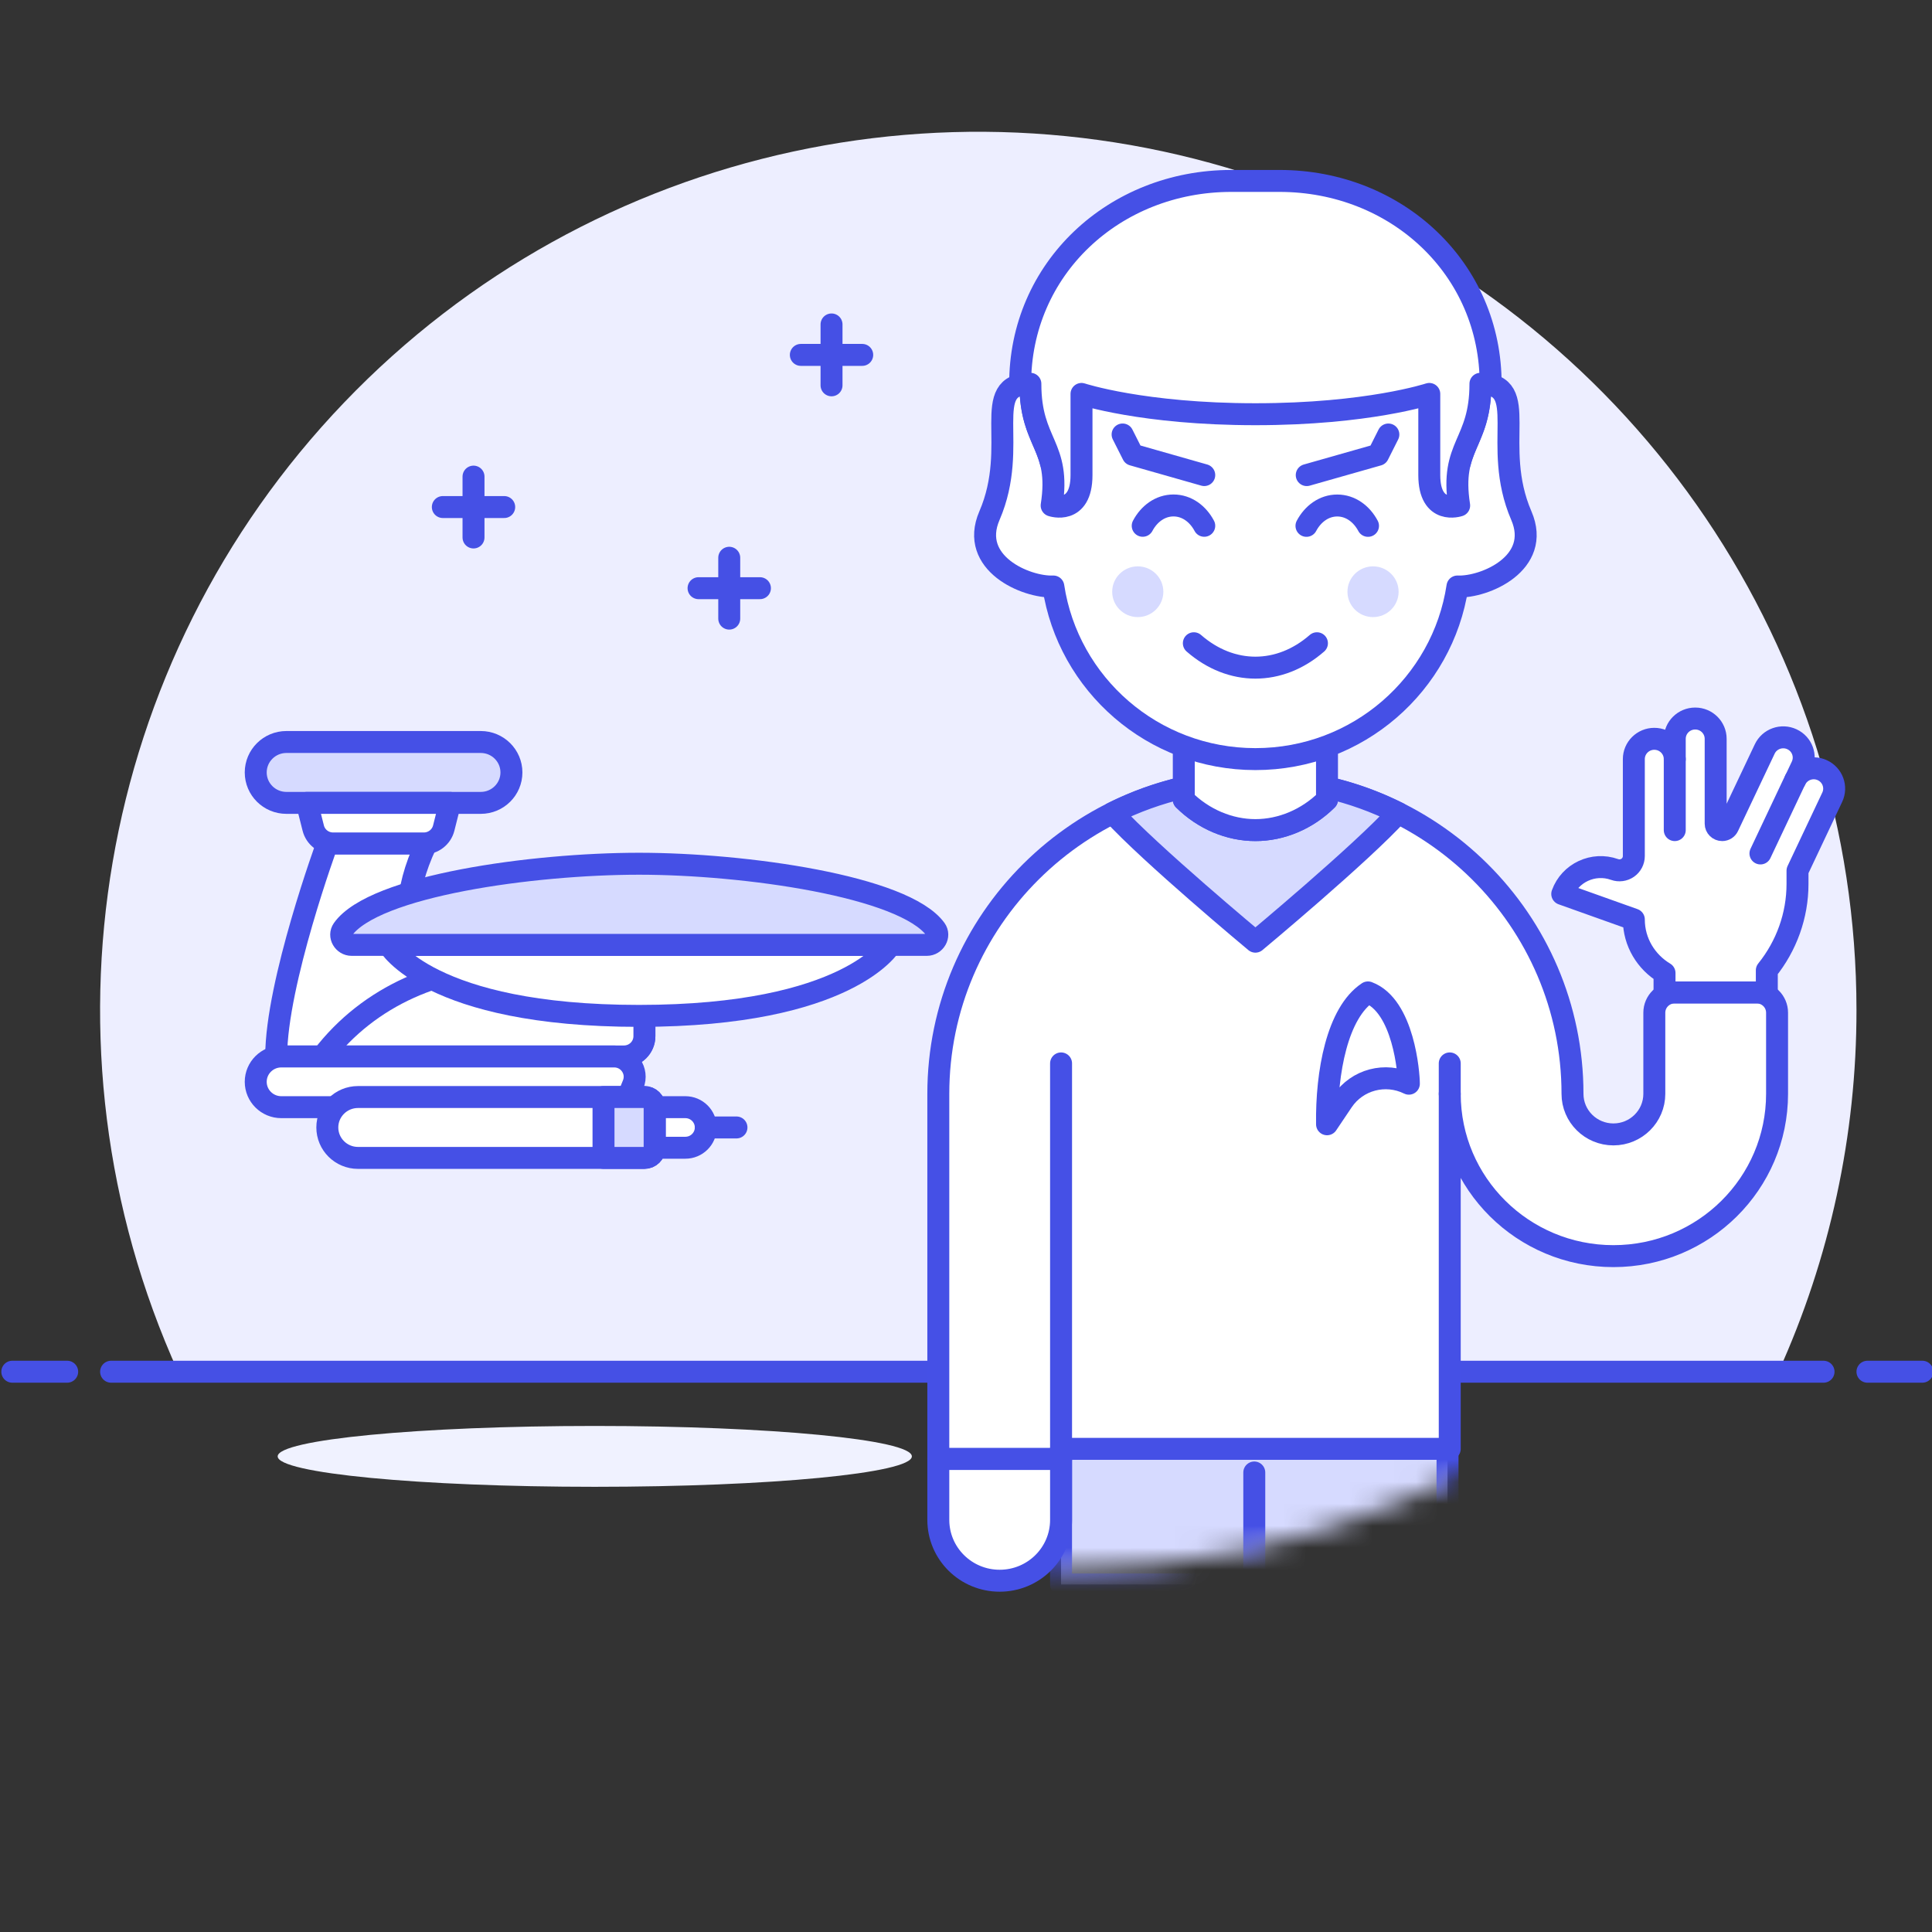<svg xmlns="http://www.w3.org/2000/svg" xmlns:xlink="http://www.w3.org/1999/xlink" width="88" height="88" version="1.1" viewBox="0 0 88 88"><rect x="0" y="0" width="88" height="88" fill="#333333" stroke="none"/><title>Slice</title><desc>Created with Sketch.</desc><defs><path id="path-1" d="M39.5,79.488 C61.316,79.488 79,61.798 79,39.976 C79,18.153 61.316,0.464 39.5,0.464 C17.684,0.464 0,18.153 0,39.976 C0,61.798 17.684,79.488 39.5,79.488 Z"/></defs><g id="Page-1" fill="none" fill-rule="evenodd" stroke="none" stroke-width="1"><g id="01-eiffel-tower" transform="translate(0, 2)"><g id="Background" transform="translate(0, 4)"><path id="Path" fill="#EDEEFF" fill-rule="nonzero" d="M84.56,40 C84.558,23.665 74.624,8.972 59.465,2.884 C44.306,-3.203 26.969,0.54 15.671,12.338 C4.372,24.136 1.383,41.618 8.12,56.5 L81,56.5 C83.351,51.317 84.565,45.691 84.56,40 L84.56,40 Z"/><line id="Path" x1="5.06" x2="83.06" y1="56.48" y2="56.48" stroke="#4550E5" stroke-linecap="round" stroke-linejoin="round"/><line id="Path" x1=".56" x2="3.06" y1="56.48" y2="56.48" stroke="#4550E5" stroke-linecap="round" stroke-linejoin="round"/><line id="Path" x1="85.06" x2="87.56" y1="56.48" y2="56.48" stroke="#4550E5" stroke-linecap="round" stroke-linejoin="round"/></g></g><g id="52--star-trek-space-colony-male-caucasian-2" transform="translate(2, -8)"><g id="Group-124" transform="translate(7, 0)"><mask id="mask-2" fill="#fff"><use xlink:href="#path-1"/></mask><polygon id="Fill-120" fill="#D6DAFF" points="39.329 80.171 56.933 80.171 56.933 72.288 39.329 72.288" mask="url(#mask-2)"/><line id="Stroke-122" x1="48.131" x2="48.131" y1="75.07" y2="80.171" stroke="#4550E5" stroke-linecap="round" stroke-linejoin="round" mask="url(#mask-2)"/><polygon id="Stroke-123" stroke="#4550E5" stroke-linecap="round" stroke-linejoin="round" points="39.329 80.171 56.933 80.171 56.933 72.288 39.329 72.288" mask="url(#mask-2)"/></g><g id="Group-119" transform="translate(0, 12)"><path id="Fill-9" fill="#F0F2FF" d="M10.648,62.336 C10.648,63.102 17.114,63.722 25.091,63.722 C33.068,63.722 39.534,63.102 39.534,62.336 C39.534,61.57 33.068,60.95 25.091,60.95 C17.114,60.95 10.648,61.57 10.648,62.336"/><path id="Fill-11" fill="#FFF" d="M64.034,45.823 C64.034,49.905 67.372,53.215 71.489,53.215 C75.605,53.215 78.943,49.905 78.943,45.823 L78.943,42.127 C78.943,41.617 78.527,41.203 78.011,41.203 L74.284,41.203 C73.77,41.203 73.352,41.617 73.352,42.127 L73.352,45.823 C73.352,46.843 72.517,47.671 71.489,47.671 C70.46,47.671 69.625,46.843 69.625,45.823 C69.625,37.913 63.159,31.5 55.182,31.5 C47.205,31.5 40.739,37.913 40.739,45.823 L40.739,62.456 L46.33,62.456 L46.33,61.994 L64.034,61.994 L64.034,45.823 Z"/><path id="Stroke-13" stroke="#4550E6" stroke-linecap="round" stroke-linejoin="round" d="M64.034,45.823 C64.034,49.905 67.372,53.215 71.489,53.215 C75.605,53.215 78.943,49.905 78.943,45.823 L78.943,42.127 C78.943,41.617 78.527,41.203 78.011,41.203 L74.284,41.203 C73.77,41.203 73.352,41.617 73.352,42.127 L73.352,45.823 C73.352,46.843 72.517,47.671 71.489,47.671 C70.46,47.671 69.625,46.843 69.625,45.823 C69.625,37.913 63.159,31.5 55.182,31.5 C47.205,31.5 40.739,37.913 40.739,45.823 L40.739,62.456 L46.33,62.456 L46.33,61.994 L64.034,61.994 L64.034,45.823 Z"/><line id="Stroke-15" x1="46.33" x2="46.33" y1="61.994" y2="44.437" stroke="#4550E6" stroke-linecap="round" stroke-linejoin="round"/><line id="Stroke-17" x1="64.034" x2="64.034" y1="45.823" y2="44.437" stroke="#4550E6" stroke-linecap="round" stroke-linejoin="round"/><path id="Fill-19" fill="#FFF" d="M62.172,45.361 C61.107,44.833 59.813,45.174 59.153,46.156 L58.445,47.209 C58.411,44.841 58.911,42.127 60.309,41.203 C61.938,41.811 62.172,44.899 62.172,45.361"/><path id="Stroke-21" stroke="#4550E6" stroke-linecap="round" stroke-linejoin="round" d="M62.172,45.361 C61.107,44.833 59.813,45.174 59.153,46.156 L58.445,47.209 C58.411,44.841 58.911,42.127 60.309,41.203 C61.938,41.811 62.172,44.899 62.172,45.361 Z"/><path id="Fill-23" fill="#D6DAFF" d="M58.443,31.867 L58.443,32.424 C57.542,33.318 56.362,33.81 55.182,33.81 C54,33.81 52.822,33.318 51.92,32.424 L51.92,31.867 C50.784,32.127 49.698,32.521 48.681,33.029 C50.357,34.876 55.182,38.892 55.182,38.892 C55.182,38.892 60.007,34.876 61.682,33.029 C60.666,32.521 59.58,32.127 58.443,31.867"/><path id="Stroke-25" stroke="#4550E6" stroke-linecap="round" stroke-linejoin="round" d="M58.443,31.867 L58.443,32.424 C57.542,33.318 56.362,33.81 55.182,33.81 C54,33.81 52.822,33.318 51.92,32.424 L51.92,31.867 C50.784,32.127 49.698,32.521 48.681,33.029 C50.357,34.876 55.182,38.892 55.182,38.892 C55.182,38.892 60.007,34.876 61.682,33.029 C60.666,32.521 59.58,32.127 58.443,31.867 Z"/><path id="Fill-27" fill="#FFF" d="M51.92,28.728 L51.92,32.424 C52.822,33.317 54.001,33.81 55.182,33.81 C56.362,33.81 57.542,33.318 58.443,32.424 L58.443,28.728 L51.92,28.728 Z"/><path id="Stroke-29" stroke="#4550E6" stroke-linecap="round" stroke-linejoin="round" d="M51.92,28.728 L51.92,32.424 C52.822,33.317 54.001,33.81 55.182,33.81 C56.362,33.81 57.542,33.318 58.443,32.424 L58.443,28.728 L51.92,28.728 Z"/><path id="Fill-31" fill="#FFF" d="M71.542,35.604 C71.743,35.676 71.966,35.646 72.141,35.525 C72.316,35.403 72.419,35.204 72.419,34.992 L72.419,30.576 C72.419,30.065 72.837,29.652 73.351,29.652 C73.865,29.652 74.283,30.065 74.283,30.576 L74.283,29.652 C74.283,29.141 74.7,28.728 75.215,28.728 C75.729,28.728 76.146,29.141 76.146,29.652 L76.146,33.517 C76.146,33.679 76.28,33.81 76.443,33.81 C76.558,33.81 76.663,33.744 76.711,33.641 L78.381,30.116 C78.599,29.654 79.154,29.455 79.62,29.672 C80.086,29.888 80.287,30.438 80.068,30.9 L79.778,31.514 C80,31.062 80.546,30.868 81.007,31.083 C81.473,31.299 81.674,31.85 81.456,32.312 L79.874,35.659 L79.874,36.262 C79.874,37.698 79.375,39.082 78.476,40.198 L78.476,41.203 L73.817,41.203 L73.817,40.32 C72.983,39.82 72.419,38.919 72.419,37.881 L69.158,36.718 C69.505,35.758 70.573,35.258 71.542,35.604"/><path id="Stroke-33" stroke="#4550E6" stroke-linecap="round" stroke-linejoin="round" d="M71.542,35.604 C71.743,35.676 71.966,35.646 72.141,35.525 C72.316,35.403 72.419,35.204 72.419,34.992 L72.419,30.576 C72.419,30.065 72.837,29.652 73.351,29.652 C73.865,29.652 74.283,30.065 74.283,30.576 L74.283,29.652 C74.283,29.141 74.7,28.728 75.215,28.728 C75.729,28.728 76.146,29.141 76.146,29.652 L76.146,33.517 C76.146,33.679 76.28,33.81 76.443,33.81 C76.558,33.81 76.663,33.744 76.711,33.641 L78.381,30.116 C78.599,29.654 79.154,29.455 79.62,29.672 C80.086,29.888 80.287,30.438 80.068,30.9 L79.778,31.514 C80,31.062 80.546,30.868 81.007,31.083 C81.473,31.299 81.674,31.85 81.456,32.312 L79.874,35.659 L79.874,36.262 C79.874,37.698 79.375,39.082 78.476,40.198 L78.476,41.203 L73.817,41.203 L73.817,40.32 C72.983,39.82 72.419,38.919 72.419,37.881 L69.158,36.718 C69.505,35.758 70.573,35.258 71.542,35.604 Z"/><line id="Stroke-35" x1="78.186" x2="79.768" y1="34.874" y2="31.527" stroke="#4550E6" stroke-linecap="round" stroke-linejoin="round"/><line id="Stroke-37" x1="74.283" x2="74.283" y1="30.576" y2="33.81" stroke="#4550E6" stroke-linecap="round" stroke-linejoin="round"/><path id="Fill-39" fill="#FFF" d="M67.295,19.487 C65.898,16.253 67.761,13.481 65.432,13.481 C65.432,15.382 64.775,15.98 64.5,17.062 L64.5,16.715 C64.5,11.612 60.327,7.475 55.182,7.475 C50.036,7.475 45.864,11.612 45.864,16.715 L45.864,17.062 C45.589,15.98 44.932,15.382 44.932,13.481 C42.602,13.481 44.466,16.253 43.068,19.487 C42.132,21.652 44.74,22.767 45.978,22.714 C46.651,27.162 50.509,30.576 55.182,30.576 C59.855,30.576 63.712,27.162 64.385,22.714 C65.624,22.767 68.231,21.652 67.295,19.487"/><path id="Stroke-41" stroke="#4550E6" stroke-linecap="round" stroke-linejoin="round" d="M67.295,19.487 C65.898,16.253 67.761,13.481 65.432,13.481 C65.432,15.382 64.775,15.98 64.5,17.062 L64.5,16.715 C64.5,11.612 60.327,7.475 55.182,7.475 C50.036,7.475 45.864,11.612 45.864,16.715 L45.864,17.062 C45.589,15.98 44.932,15.382 44.932,13.481 C42.602,13.481 44.466,16.253 43.068,19.487 C42.132,21.652 44.74,22.767 45.978,22.714 C46.651,27.162 50.509,30.576 55.182,30.576 C59.855,30.576 63.712,27.162 64.385,22.714 C65.624,22.767 68.231,21.652 67.295,19.487 Z"/><polyline id="Stroke-43" stroke="#4550E6" stroke-linecap="round" stroke-linejoin="round" points="57.52 17.64 60.773 16.715 61.238 15.791"/><polyline id="Stroke-45" stroke="#4550E6" stroke-linecap="round" stroke-linejoin="round" points="52.852 17.639 49.599 16.713 49.133 15.79"/><path id="Fill-47" fill="#D6DAFF" d="M59.375,22.953 C59.375,23.59 59.897,24.108 60.54,24.108 C61.183,24.108 61.705,23.59 61.705,22.953 C61.705,22.315 61.183,21.797 60.54,21.797 C59.897,21.797 59.375,22.315 59.375,22.953"/><path id="Fill-49" fill="#D6DAFF" d="M50.989,22.953 C50.989,23.59 50.467,24.108 49.824,24.108 C49.181,24.108 48.659,23.59 48.659,22.953 C48.659,22.315 49.181,21.797 49.824,21.797 C50.467,21.797 50.989,22.315 50.989,22.953"/><path id="Stroke-51" stroke="#4550E6" stroke-linecap="round" stroke-linejoin="round" d="M57.985,25.299 C56.288,26.781 54.076,26.781 52.378,25.299"/><path id="Stroke-53" stroke="#4550E6" stroke-linecap="round" stroke-linejoin="round" d="M50.049,19.949 C50.337,19.406 50.844,19.023 51.451,19.023 C52.057,19.023 52.564,19.406 52.852,19.949"/><path id="Stroke-55" stroke="#4550E6" stroke-linecap="round" stroke-linejoin="round" d="M57.508,19.952 C57.797,19.408 58.304,19.025 58.909,19.025 C59.515,19.025 60.022,19.408 60.311,19.952"/><path id="Fill-57" fill="#FFF" d="M46.33,65.228 C46.33,66.759 45.078,68 43.534,68 C41.99,68 40.739,66.759 40.739,65.228 L40.739,62.456 L46.33,62.456 L46.33,65.228 Z"/><path id="Stroke-59" stroke="#4550E6" stroke-linecap="round" stroke-linejoin="round" d="M46.33,65.228 C46.33,66.759 45.078,68 43.534,68 C41.99,68 40.739,66.759 40.739,65.228 L40.739,62.456 L46.33,62.456 L46.33,65.228 Z"/><path id="Fill-73" fill="#FFF" d="M65.897,13.529 C65.923,8.237 61.608,4.241 56.28,4.241 L54.083,4.241 C48.755,4.241 44.441,8.237 44.467,13.529 C44.6,13.498 44.754,13.481 44.932,13.481 C44.932,16.253 46.33,16.253 45.901,19.026 C45.901,19.026 47.261,19.488 47.261,17.639 L47.261,13.943 C47.261,13.943 50.057,14.867 55.182,14.867 C60.307,14.867 63.102,13.943 63.102,13.943 L63.102,17.639 C63.102,19.488 64.463,19.026 64.463,19.026 C64.034,16.253 65.432,16.253 65.432,13.481 C65.61,13.481 65.764,13.498 65.897,13.529"/><path id="Stroke-75" stroke="#4550E6" stroke-linecap="round" stroke-linejoin="round" d="M65.897,13.529 C65.923,8.237 61.608,4.241 56.28,4.241 L54.083,4.241 C48.755,4.241 44.441,8.237 44.467,13.529 C44.6,13.498 44.754,13.481 44.932,13.481 C44.932,16.253 46.33,16.253 45.901,19.026 C45.901,19.026 47.261,19.488 47.261,17.639 L47.261,13.943 C47.261,13.943 50.057,14.867 55.182,14.867 C60.307,14.867 63.102,13.943 63.102,13.943 L63.102,17.639 C63.102,19.488 64.463,19.026 64.463,19.026 C64.034,16.253 65.432,16.253 65.432,13.481 C65.61,13.481 65.764,13.498 65.897,13.529 Z"/><line id="Stroke-61" x1="34.477" x2="37.273" y1="12.165" y2="12.165" stroke="#4550E5" stroke-linecap="round" stroke-linejoin="round"/><line id="Stroke-63" x1="35.875" x2="35.875" y1="10.778" y2="13.551" stroke="#4550E5" stroke-linecap="round" stroke-linejoin="round"/><line id="Stroke-65" x1="29.818" x2="32.614" y1="22.791" y2="22.791" stroke="#4550E5" stroke-linecap="round" stroke-linejoin="round"/><line id="Stroke-67" x1="31.216" x2="31.216" y1="21.405" y2="24.177" stroke="#4550E5" stroke-linecap="round" stroke-linejoin="round"/><line id="Stroke-69" x1="18.17" x2="20.966" y1="19.095" y2="19.095" stroke="#4550E5" stroke-linecap="round" stroke-linejoin="round"/><line id="Stroke-71" x1="19.568" x2="19.568" y1="17.709" y2="20.481" stroke="#4550E5" stroke-linecap="round" stroke-linejoin="round"/><path id="Fill-77" fill="#FFF" d="M12.909,34.418 C12.909,34.418 10.58,40.769 10.58,44.12 L26.42,44.12 C26.936,44.12 27.352,43.706 27.352,43.196 L27.352,40.886 L19.01,40.886 C18.042,40.886 15.239,39.038 17.422,34.418 L12.909,34.418 Z"/><path id="Stroke-79" stroke="#4550E6" stroke-linecap="round" stroke-linejoin="round" d="M12.909,34.418 C12.909,34.418 10.58,40.769 10.58,44.12 L26.42,44.12 C26.936,44.12 27.352,43.706 27.352,43.196 L27.352,40.886 L19.01,40.886 C18.042,40.886 15.239,39.038 17.422,34.418 L12.909,34.418 Z"/><path id="Fill-81" fill="#FFF" d="M12.69,44.12 L26.42,44.12 C26.935,44.12 27.352,43.706 27.352,43.196 L27.352,40.424 C27.352,40.169 27.144,39.962 26.886,39.962 L21.614,39.962 C18.119,39.962 14.821,41.336 12.69,44.12"/><path id="Stroke-83" stroke="#4550E6" stroke-linecap="round" stroke-linejoin="round" d="M12.69,44.12 L26.42,44.12 C26.935,44.12 27.352,43.706 27.352,43.196 L27.352,40.424 C27.352,40.169 27.144,39.962 26.886,39.962 L21.614,39.962 C18.119,39.962 14.821,41.336 12.69,44.12 Z"/><path id="Fill-85" fill="#FFF" d="M27.106,42.272 C36.671,42.272 38.561,39.038 38.561,39.038 L15.705,39.038 C15.705,39.038 17.541,42.272 27.106,42.272"/><path id="Stroke-87" stroke="#4550E6" stroke-linecap="round" stroke-linejoin="round" d="M27.106,42.272 C36.671,42.272 38.561,39.038 38.561,39.038 L15.705,39.038 C15.705,39.038 17.541,42.272 27.106,42.272 Z"/><path id="Fill-89" fill="#FFF" d="M27.818,48.278 L29.216,48.278 C29.731,48.278 30.148,47.865 30.148,47.354 C30.148,46.844 29.731,46.43 29.216,46.43 L27.818,46.43 L27.818,48.278 Z"/><path id="Stroke-91" stroke="#4550E6" stroke-linecap="round" stroke-linejoin="round" d="M27.818,48.278 L29.216,48.278 C29.731,48.278 30.148,47.865 30.148,47.354 C30.148,46.844 29.731,46.43 29.216,46.43 L27.818,46.43 L27.818,48.278 Z"/><path id="Fill-93" fill="#D6DAFF" d="M21.295,31.184 C21.295,31.95 20.669,32.57 19.898,32.57 L11.045,32.57 C10.274,32.57 9.648,31.95 9.648,31.184 C9.648,30.418 10.274,29.797 11.045,29.797 L19.898,29.797 C20.669,29.797 21.295,30.418 21.295,31.184"/><path id="Stroke-95" stroke="#4550E6" stroke-linecap="round" stroke-linejoin="round" d="M21.295,31.184 C21.295,31.95 20.669,32.57 19.898,32.57 L11.045,32.57 C10.274,32.57 9.648,31.95 9.648,31.184 C9.648,30.418 10.274,29.797 11.045,29.797 L19.898,29.797 C20.669,29.797 21.295,30.418 21.295,31.184 Z"/><path id="Fill-97" fill="#FFF" d="M17.306,34.418 L13.172,34.418 C12.744,34.418 12.371,34.129 12.268,33.718 L11.978,32.57 L18.5,32.57 L18.211,33.718 C18.107,34.129 17.734,34.418 17.306,34.418"/><path id="Stroke-99" stroke="#4550E6" stroke-linecap="round" stroke-linejoin="round" d="M17.306,34.418 L13.172,34.418 C12.744,34.418 12.371,34.129 12.268,33.718 L11.978,32.57 L18.5,32.57 L18.211,33.718 C18.107,34.129 17.734,34.418 17.306,34.418 Z"/><path id="Fill-101" fill="#FFF" d="M26.538,46.14 C26.467,46.315 26.296,46.43 26.105,46.43 L10.812,46.43 C10.17,46.43 9.648,45.913 9.648,45.275 C9.648,44.638 10.17,44.12 10.812,44.12 L25.976,44.12 C26.635,44.12 27.086,44.781 26.841,45.388 L26.538,46.14 Z"/><path id="Stroke-103" stroke="#4550E6" stroke-linecap="round" stroke-linejoin="round" d="M26.538,46.14 C26.467,46.315 26.296,46.43 26.105,46.43 L10.812,46.43 C10.17,46.43 9.648,45.913 9.648,45.275 C9.648,44.638 10.17,44.12 10.812,44.12 L25.976,44.12 C26.635,44.12 27.086,44.781 26.841,45.388 L26.538,46.14 Z"/><path id="Fill-105" fill="#FFF" d="M12.909,47.354 C12.909,48.12 13.535,48.741 14.307,48.741 L27.352,48.741 C27.609,48.741 27.818,48.534 27.818,48.278 L27.818,46.43 C27.818,46.175 27.609,45.968 27.352,45.968 L14.307,45.968 C13.535,45.968 12.909,46.589 12.909,47.354"/><path id="Stroke-107" stroke="#4550E6" stroke-linecap="round" stroke-linejoin="round" d="M12.909,47.354 C12.909,48.12 13.535,48.741 14.307,48.741 L27.352,48.741 C27.609,48.741 27.818,48.534 27.818,48.278 L27.818,46.43 C27.818,46.175 27.609,45.968 27.352,45.968 L14.307,45.968 C13.535,45.968 12.909,46.589 12.909,47.354 Z"/><line id="Stroke-109" x1="31.545" x2="30.148" y1="47.354" y2="47.354" stroke="#4550E6" stroke-linecap="round" stroke-linejoin="round"/><path id="Fill-111" fill="#D6DAFF" d="M27.106,35.342 C22.298,35.342 15.028,36.334 13.617,38.332 C13.408,38.629 13.652,39.038 14.017,39.038 L40.215,39.038 C40.582,39.038 40.828,38.624 40.613,38.329 C39.178,36.36 31.905,35.342 27.106,35.342"/><path id="Stroke-113" stroke="#4550E6" stroke-linecap="round" stroke-linejoin="round" d="M27.106,35.342 C22.298,35.342 15.028,36.334 13.617,38.332 C13.408,38.629 13.652,39.038 14.017,39.038 L40.215,39.038 C40.582,39.038 40.828,38.624 40.613,38.329 C39.178,36.36 31.905,35.342 27.106,35.342 Z"/><path id="Fill-115" fill="#D6DAFF" d="M25.489,48.741 L27.352,48.741 C27.609,48.741 27.818,48.534 27.818,48.278 L27.818,46.43 C27.818,46.175 27.609,45.968 27.352,45.968 L25.489,45.968 L25.489,48.741 Z"/><path id="Stroke-117" stroke="#4550E6" stroke-linecap="round" stroke-linejoin="round" d="M25.489,48.741 L27.352,48.741 C27.609,48.741 27.818,48.534 27.818,48.278 L27.818,46.43 C27.818,46.175 27.609,45.968 27.352,45.968 L25.489,45.968 L25.489,48.741 Z"/></g></g></g></svg>